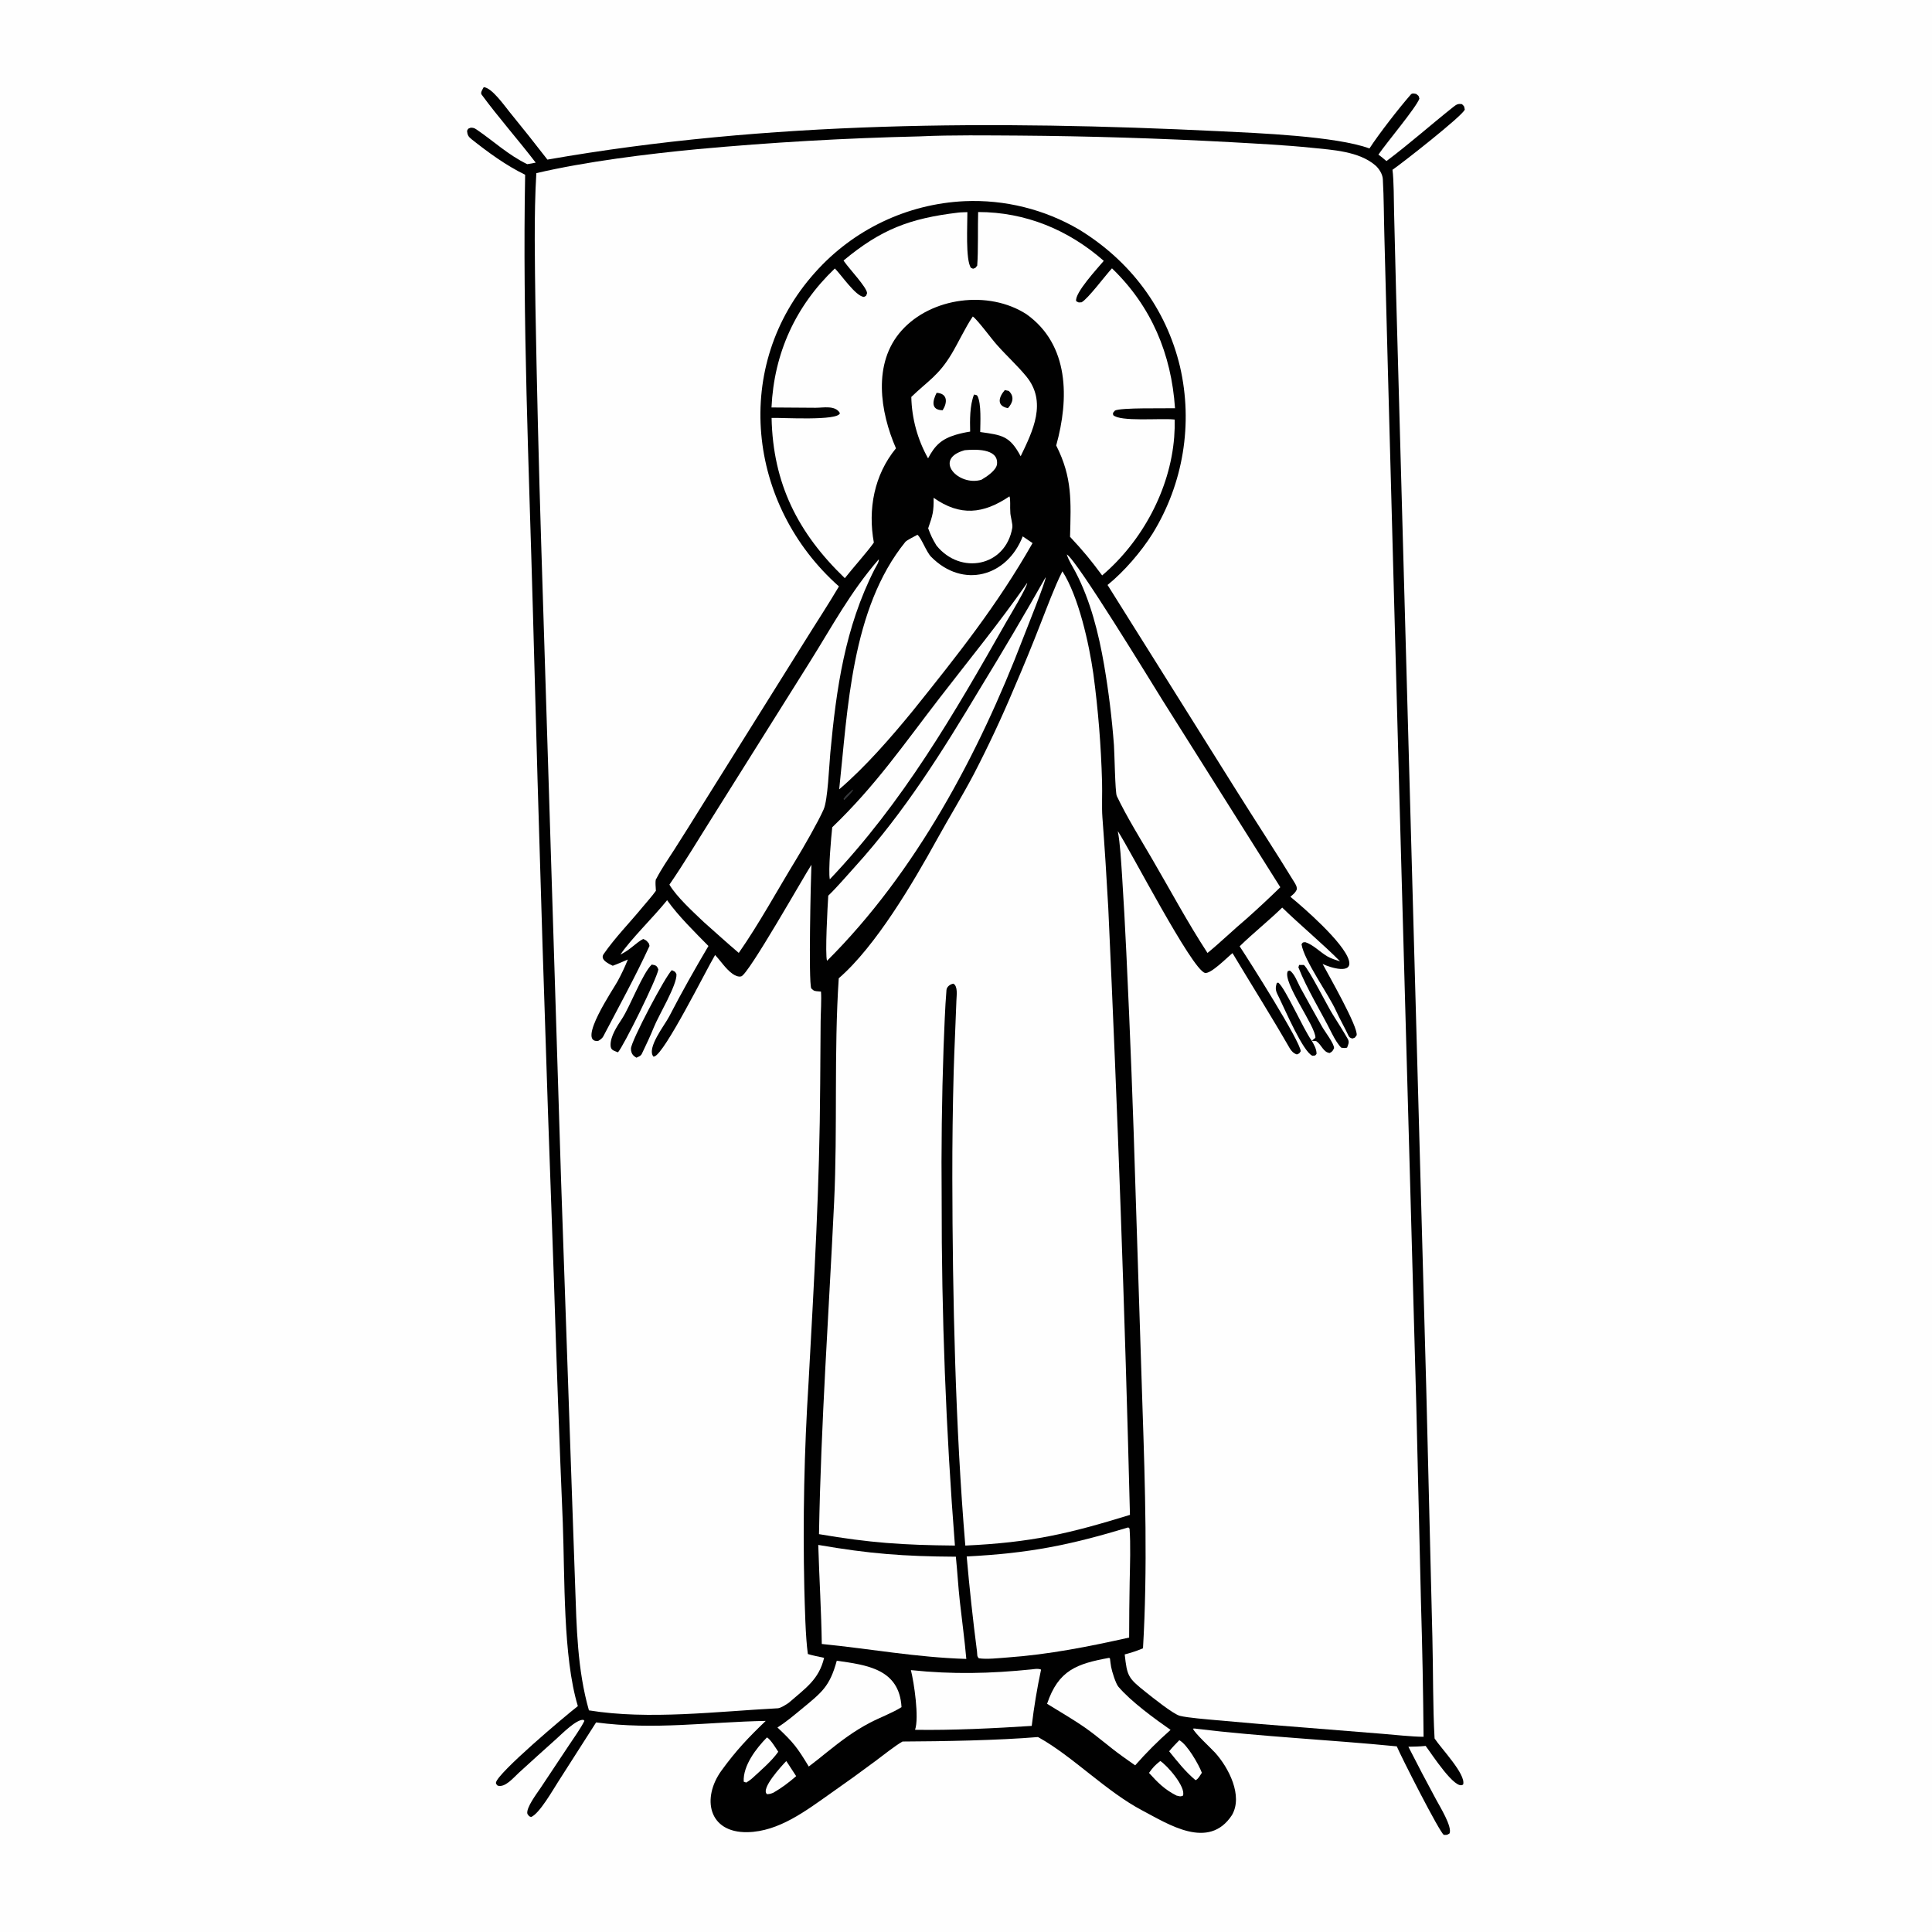 <svg version="1.1" xmlns="http://www.w3.org/2000/svg" style="display: block;" viewBox="0 0 2048 2048" width="1024" height="1024" preserveAspectRatio="none">
<path transform="translate(0,0)" fill="rgb(254,254,254)" d="M 0 0 L 2048 0 L 2048 2048 L 0 2048 L 0 0 z"/>
<path transform="translate(0,0)" fill="rgb(1,1,1)" d="M 512.789 92.388 C 521.419 92.99 534.552 111.814 540.32 118.905 C 553.864 135.493 567.189 152.259 580.292 169.198 C 814.304 128.19 1054.85 127.584 1291.64 139.05 C 1333.14 141.06 1416.05 144.298 1451.68 157.363 C 1461.5 142.186 1482.82 114.709 1495.6 100.11 C 1496.97 98.55 1499.43 99.245 1501.25 99.605 C 1504.45 102.333 1503.43 100.701 1504.62 104.569 C 1501.02 114.284 1469.76 151.278 1461.15 163.957 C 1464.13 165.96 1466.94 168.431 1469.71 170.747 C 1493.88 152.641 1516.67 132.357 1540.3 113.584 C 1544.08 110.583 1545.52 109.772 1549.8 110.434 C 1552.72 113.508 1551.68 111.737 1552.73 116.105 C 1551.19 122.225 1484.8 174.171 1476.09 179.977 C 1477.58 191.301 1477.5 212.686 1477.78 224.854 L 1479.84 307.914 L 1488.08 607.665 L 1511.9 1471.97 L 1518.4 1736.42 C 1519.29 1770.83 1518.78 1808.83 1520.71 1842.83 C 1527.66 1853.51 1554.1 1880.8 1551.01 1891.58 C 1542.99 1898.88 1517.06 1858.31 1511.24 1850.74 C 1504.87 1851.42 1499.34 1851.49 1492.95 1851.61 C 1502.46 1870.33 1512.22 1888.93 1522.23 1907.4 C 1525.95 1914.43 1539.8 1936.6 1536.54 1943.54 C 1533.73 1945.31 1533.88 1945.11 1530.51 1945.03 C 1526.05 1942.47 1485.38 1862.49 1480.65 1851.21 C 1411.19 1844.34 1336.76 1840.91 1268.23 1832.56 C 1267.19 1832.25 1265.77 1832.38 1264.58 1832.37 C 1266.09 1837.04 1283.68 1853.05 1288.22 1858.1 C 1302.3 1873.76 1317.9 1903.51 1305.92 1924.08 C 1281.3 1961.79 1238.24 1933.54 1211.05 1919.26 C 1172.85 1899.2 1137.24 1862 1101.66 1842.1 L 1100.28 1841.34 C 1057.97 1844.89 999.428 1845.89 956.713 1846.09 C 949.009 1850.43 935.496 1861.17 927.768 1866.94 C 912.513 1878.33 897.077 1889.47 881.467 1900.36 C 854.848 1919.1 825.879 1941.55 792.368 1942.18 C 750.695 1942.96 743.692 1905.9 764.859 1876.8 C 780.389 1855.45 793.16 1842.04 811.713 1824.23 C 750.303 1825.35 693.662 1834.1 631.9 1825.83 L 591.65 1888.78 C 586.188 1897.26 571.778 1922.62 563.006 1926.11 C 559.986 1924.9 561.394 1925.76 559.062 1922.78 C 557.371 1916.42 569.37 1900.81 573.058 1895.25 L 602.831 1850.47 C 607.562 1843.36 616.142 1831.32 619.477 1824.18 L 618.416 1823.09 C 610.842 1822.49 595.636 1838.03 589.516 1843.49 C 576.302 1855.3 563.154 1867.19 550.071 1879.14 C 544.269 1884.44 535.374 1895.36 527.48 1892.82 C 526.605 1891.74 525.468 1891.07 525.744 1889.58 C 527.639 1879.3 598.419 1819.54 612.544 1808.53 C 596.679 1756.32 598.816 1671.85 596.591 1614.35 C 592.966 1528.3 589.816 1442.23 587.14 1356.15 C 578.523 1120.55 571.123 884.915 564.939 649.244 C 560.692 494.537 553.841 339.96 556.666 185.239 C 536.43 175.424 517.349 161.461 499.692 147.437 C 496.378 144.805 495.411 142.79 495.093 138.623 C 496.758 135.685 495.595 136.826 498.955 135.367 C 501.425 135.36 502.813 135.692 504.944 137.139 C 523.601 149.804 538.287 163.994 558.85 174.033 C 561.845 173.659 564.908 172.991 567.88 172.41 C 549.22 148.044 528.506 124.735 510.455 100.162 C 509.001 98.183 511.8 94.195 512.789 92.388 z"/>
<path transform="translate(0,0)" fill="rgb(254,254,254)" d="M 975.334 144.56 L 976.334 144.508 C 1009.17 143.015 1046.59 143.554 1079.57 143.722 C 1154.91 144.305 1230.21 146.648 1305.43 150.749 C 1333.71 152.374 1362.03 153.737 1390.47 156.652 C 1412.19 158.878 1440.6 160.281 1458 175.371 C 1461.77 178.641 1465.56 184.587 1465.86 189.813 C 1467.01 210.128 1466.92 230.545 1467.51 250.898 L 1471.21 392.039 L 1483.08 832.106 L 1501.29 1488.24 L 1506.29 1698.79 C 1507.73 1746.2 1508.64 1793.63 1509.04 1841.06 C 1497.2 1841.05 1477.37 1838.87 1464.79 1837.86 L 1384.13 1831.38 C 1352.42 1828.98 1320.74 1826.34 1289.07 1823.43 C 1279.81 1822.56 1259.14 1820.96 1250.75 1818.85 C 1243.71 1817.08 1221.51 1799.22 1214.56 1793.7 C 1195.55 1778.61 1194.82 1776.66 1192.24 1753.77 C 1200.03 1751.63 1204.21 1750.36 1211.62 1747.27 C 1216.58 1663.23 1213.92 1575.69 1211.08 1491.53 L 1203.75 1263.45 C 1201.26 1179.14 1198.01 1094.85 1193.99 1010.6 C 1192.7 982.836 1191.16 955.086 1189.38 927.35 C 1188.39 913.016 1187.49 894.753 1184.92 880.996 C 1198.09 900.943 1263.43 1027.76 1277.26 1031.3 C 1283.4 1032.87 1301.32 1014.44 1306.51 1010.34 C 1326.51 1043.77 1347.54 1077.05 1366.99 1110.9 C 1368.83 1114.11 1371.25 1116.68 1374.75 1117.74 C 1378.02 1116.21 1376.73 1117.3 1378.8 1114.41 C 1378.72 1104.31 1323.73 1017.66 1314.08 1003.12 C 1328.27 989.239 1344.47 976.42 1359.19 962.078 C 1378.31 980.663 1402.78 1001 1420.53 1019.05 C 1416.12 1017.67 1410.82 1016.05 1406.89 1013.71 C 1399.24 1009.17 1392.08 1001.46 1383.64 998.723 C 1380.36 999.214 1381.61 998.447 1379.66 1000.93 C 1382.44 1018.34 1408.35 1053.94 1416.3 1071.59 C 1420.09 1080.02 1425.52 1089.36 1429.46 1097.91 C 1430.43 1100.03 1431.57 1100.13 1433.5 1100.89 C 1437.11 1099.65 1435.56 1100.67 1438.09 1097.43 C 1439.91 1088.77 1408.26 1033.52 1402.02 1021.83 C 1410.25 1025.82 1434.23 1033.22 1429.84 1017.9 C 1424.45 999.129 1381.75 961.948 1367.86 950.609 C 1371.06 947.794 1372.94 946.662 1374.64 942.892 C 1374.93 939.771 1373.49 937.58 1371.82 934.859 C 1351.68 901.899 1330.44 869.653 1309.93 836.88 L 1174.05 620.093 C 1191.63 605.915 1209.9 584.617 1221.87 565.499 C 1254.41 512.643 1264.82 449.097 1250.84 388.62 C 1236.08 326.727 1197.88 276.361 1143.85 243.327 C 1107.14 221.836 1065.01 211.396 1022.51 213.259 C 961.68 216.094 904.557 243.323 864.05 288.795 C 775.433 387.367 791.953 535.382 889.322 621.633 C 877.43 641.739 864.704 660.984 852.416 680.807 L 744.772 852.902 C 734.842 868.96 724.799 884.948 714.644 900.864 C 708.318 910.692 701.142 921 695.786 931.41 C 693.958 932.372 695.464 944.017 695.268 944.292 C 690.997 950.307 685.93 955.729 681.285 961.389 C 667.619 978.043 652.125 993.705 639.862 1011.4 C 635.656 1017.47 645.729 1021.81 649.536 1023.74 C 654.792 1021.84 660.365 1019.33 665.545 1017.13 C 662.351 1025.08 658.687 1032.84 654.573 1040.36 C 650.228 1048.38 611.451 1105.41 633.939 1103.5 C 635.576 1102.56 638.141 1101.22 639.613 1098.41 C 656.065 1066.97 673.74 1034.93 688.516 1002.74 C 688.32 1001.91 688.123 1001.08 687.927 1000.25 C 685.402 997.233 685.469 996.898 681.75 995.341 C 673.829 999.641 668.977 1006.01 659.048 1011.18 L 657.688 1011.88 C 668.38 995.804 693.155 971.81 707.163 954.262 C 719.056 970.986 736.413 988.002 750.975 1002.8 C 736.452 1027.37 722.445 1052.21 709.333 1077.56 C 704.567 1086.77 685.225 1110.96 692.64 1120.05 C 692.989 1119.99 693.349 1119.99 693.688 1119.89 C 704.602 1116.63 747.91 1029.48 758.027 1012.36 C 764.17 1018.79 769.281 1027.17 776.586 1032.32 C 779.071 1034.08 782.672 1035.84 785.778 1034.97 C 793.499 1032.82 851.91 929.322 860.139 916.686 C 859.54 929.629 856.889 1040.63 859.962 1047.75 C 862.867 1050.77 863.988 1050.61 868.306 1050.96 L 870.271 1051.11 C 870.941 1058.95 869.986 1074.11 869.901 1082.58 L 869.438 1148.95 C 868.836 1258.99 863.101 1355.39 857.132 1465 C 852.486 1537.82 850.977 1610.8 852.608 1683.74 C 853.17 1702.7 853.783 1735.02 856.361 1753.34 C 861.113 1754.85 868.495 1756.26 873.596 1757.38 C 868.044 1780.48 853.994 1789.42 836.288 1804.88 C 833.724 1806.72 827.674 1810.67 824.527 1810.84 C 760.219 1814.2 687.616 1823.37 624.292 1813.06 C 611.99 1770.02 611.177 1724.76 609.657 1680.25 L 606.375 1586.59 L 594.831 1253.2 L 573.729 577.627 C 571.093 493.186 569.043 408.728 567.578 324.259 C 567.04 280.378 565.85 227.386 568.546 183.548 C 620.702 171.303 686.244 163.177 738.993 158.148 C 817.593 150.889 896.421 146.357 975.334 144.56 z"/>
<path transform="translate(0,0)" fill="rgb(1,1,1)" d="M 690.871 1022.47 C 695.374 1023.22 696.416 1023.7 697.878 1027.74 C 696.171 1038.01 660.785 1109.37 655.075 1115.51 C 650.672 1113.63 647.28 1113.46 647.221 1107.81 C 647.124 1098.41 653.987 1088.06 659.451 1079.75 C 667.819 1067.03 681.043 1031.87 690.871 1022.47 z"/>
<path transform="translate(0,0)" fill="rgb(1,1,1)" d="M 712.187 1028.38 C 716.334 1030.66 714.979 1029.1 717.076 1032.62 C 717.911 1043.97 698.006 1076.58 693.119 1088.93 C 689.643 1097.71 684.542 1108.34 680.427 1116.98 C 679.235 1119.48 676.982 1120.08 674.642 1121.19 C 673.685 1120.58 672.761 1120.05 671.909 1119.29 C 669.69 1117.3 668.744 1114.43 668.838 1111.51 C 669.106 1103.27 705.532 1034.41 712.187 1028.38 z"/>
<path transform="translate(0,0)" fill="rgb(1,1,1)" d="M 1377.12 1022.9 L 1382.14 1022.89 C 1387.39 1027.15 1407.23 1066.6 1412.79 1075.4 C 1417.31 1082.56 1424.25 1093.58 1428.69 1101.3 C 1430.68 1104.74 1429.13 1107.39 1427.94 1110.58 C 1424.87 1111.08 1424.96 1111.05 1421.87 1110.64 C 1418.83 1107.9 1414.74 1101.24 1411.83 1095.38 C 1400.55 1072.66 1385.62 1049.01 1376.36 1025.45 C 1376.61 1024.6 1376.87 1023.75 1377.12 1022.9 z"/>
<path transform="translate(0,0)" fill="rgb(1,1,1)" d="M 1390.52 1103.25 L 1394.38 1100.12 C 1395.05 1088.2 1358.84 1040.81 1365.18 1029.38 L 1367.18 1028.84 C 1372 1031.79 1375.51 1041.33 1378.35 1046.75 C 1385.98 1060.65 1393.71 1074.5 1401.46 1088.33 C 1404.44 1093.63 1414.22 1106.1 1414.17 1111.15 C 1412.5 1114.25 1412.67 1114.44 1409.52 1116.25 C 1402.44 1115.32 1401.27 1107.68 1395.24 1103.61 L 1390.52 1103.25 z"/>
<path transform="translate(0,0)" fill="rgb(1,1,1)" d="M 1356.26 1058.33 C 1352.91 1051.28 1351.11 1049.33 1353.48 1041.94 L 1355.07 1041.66 C 1362.72 1047.8 1381.53 1090.95 1390.52 1103.25 C 1392.99 1107.71 1395.64 1111.99 1395.6 1117.14 C 1393.61 1119.53 1394.89 1118.67 1391.26 1119.17 C 1381.4 1115.15 1362.48 1070.96 1356.26 1058.33 z"/>
<path transform="translate(0,0)" fill="rgb(254,254,254)" d="M 1126.21 605.628 C 1143.43 632.497 1154.44 682.279 1158.98 714.17 C 1164.1 752.254 1167.19 790.584 1168.22 828.997 C 1168.58 840.1 1167.8 855.835 1168.57 866.026 C 1171.01 898.334 1173.05 930.253 1174.82 962.612 C 1184.75 1176.93 1192.42 1391.36 1197.8 1605.84 C 1132.47 1625.98 1092.97 1635.12 1023.27 1638.37 C 1012.74 1513.19 1009.74 1375.2 1009.5 1249.25 C 1009.44 1211.43 1009.93 1173.61 1010.95 1135.81 C 1011.69 1110.68 1012.98 1085.56 1013.84 1060.44 C 1014.02 1055.09 1015.52 1045.67 1010.7 1042.73 C 1007.34 1043.14 1003.59 1045.95 1003.3 1049.42 C 1001.64 1069.7 1001.09 1090.09 1000.22 1110.43 C 998.374 1164.13 997.701 1217.87 998.2 1271.61 C 998.029 1394 1002.72 1516.34 1012.26 1638.36 C 956.764 1637.85 922.363 1635.51 868.171 1626.26 C 870.25 1508.22 878.604 1392.04 884.203 1274.26 C 887.914 1196.2 883.949 1114.49 889.111 1037.01 C 928.296 1003.22 968.103 935.378 993.029 890.192 C 1005.46 867.656 1020.19 843.622 1032.14 820.917 C 1047.71 790.902 1062.06 760.264 1075.15 729.08 C 1085.05 706.186 1094.52 683.104 1103.54 659.846 C 1109.72 644.158 1118.11 621.647 1125.46 607.095 L 1126.21 605.628 z"/>
<path transform="translate(0,0)" fill="rgb(254,254,254)" d="M 1036.88 224.758 C 1087.11 224.795 1132.56 243.61 1170.04 276.511 C 1163.75 284.063 1138.87 310.72 1140.79 319.252 C 1144.25 321.046 1142.43 320.576 1146.54 320.437 C 1153.5 316.535 1171.15 292.657 1178.75 284.437 C 1220.53 324.708 1241.67 375.261 1245.56 432.731 C 1234.53 433.08 1188.1 431.946 1181.9 435.222 C 1179.4 438.43 1179.67 436.814 1180.04 440.008 C 1187.25 447.221 1229.57 443.249 1243.85 444.616 L 1245.21 444.754 C 1245.34 450.99 1245.17 457.228 1244.69 463.447 C 1240.31 519.058 1210.73 573.878 1168.32 609.968 C 1155.91 593.255 1148.48 584.212 1134.29 569.067 C 1135.25 531.35 1136.88 506.321 1119.62 472.218 C 1133.34 422.91 1133.68 365.582 1088.12 333.086 C 1047.93 307.199 987.142 315.097 955.581 350.547 C 924.753 385.172 933.005 436.734 949.766 475.235 C 926.632 503.384 919.866 539.817 926.318 575.144 C 919.76 584.616 903.851 602.326 895.548 612.888 C 845.79 565.028 819.364 512.648 817.91 442.998 C 828.435 442.62 889.175 446.444 890.33 437.883 C 885.436 429.374 872.956 432.263 864.584 432.251 L 817.825 431.929 C 820.502 374.32 843.317 324.37 884.991 284.578 C 892.07 291.692 906.96 313.984 915.832 314.78 C 918.905 313.059 917.752 314.283 919.133 310.741 C 918.953 304.692 900.551 285.286 895.204 277.631 L 894.19 276.168 C 933.866 243.159 964.35 231.497 1015.65 225.382 C 1017.36 225.079 1023.48 224.956 1025.47 224.871 C 1025.57 237.563 1023.32 275.753 1029.27 283.942 C 1032.33 285.142 1030.81 285.107 1033.99 283.933 C 1034.62 283.144 1035.25 282.356 1035.88 281.568 C 1037.11 266.327 1036.37 239.265 1036.88 224.758 z"/>
<path transform="translate(0,0)" fill="rgb(254,254,254)" d="M 1130.84 587.7 C 1141.55 593.724 1220.17 722.848 1232.2 742.081 L 1357.18 940.502 C 1345.71 951.691 1334 962.625 1322.04 973.294 C 1307.9 985.202 1294.45 998.309 1280 1010.19 C 1259.04 978.106 1240.6 943.652 1221.25 910.472 C 1208.97 889.418 1194.22 865.581 1183.85 843.811 C 1182.04 840.007 1181.44 797.707 1180.84 789.944 C 1178.71 761.509 1175.24 733.191 1170.44 705.084 C 1164.66 671.572 1155.99 636.697 1140.12 606.409 C 1136.88 600.223 1132.9 594.384 1130.84 587.7 z"/>
<path transform="translate(0,0)" fill="rgb(254,254,254)" d="M 931.558 592.856 C 931.971 595.81 928.622 600.447 927.066 603.507 C 895.627 665.338 886.499 729.995 880.161 798.219 C 878.905 811.738 877.503 848.075 873.109 857.963 C 866.956 871.813 851.969 897.889 843.727 911.387 C 824.181 943.394 804.454 979.615 783.124 1010.12 C 770.796 999.678 758.136 988.098 745.978 977.349 C 734.587 966.491 717.288 950.781 709.608 937.756 C 725.826 914.178 741.37 888.04 756.701 863.813 L 858.278 701.955 C 882.511 663.358 901.212 627.81 931.558 592.856 z"/>
<path transform="translate(0,0)" fill="rgb(254,254,254)" d="M 972.537 566.881 C 976.747 570.28 981.955 585.092 987.038 590.242 C 1020.68 624.323 1067.55 611.314 1084.13 568.57 L 1094.56 575.7 C 1057.17 641.449 1015.09 694.273 967.82 753.24 C 944.678 781.513 917.324 813.048 889.579 836.723 C 898.695 752.409 902.275 645.252 959.79 574.356 C 961.055 572.798 970.179 568.124 972.537 566.881 z"/>
<path transform="translate(0,0)" fill="rgb(254,254,254)" d="M 1196.05 1619.12 L 1197.37 1620.35 C 1198.63 1636.68 1197.84 1659.7 1197.5 1676.57 C 1197.14 1696.33 1196.95 1716.1 1196.93 1735.88 C 1154.06 1745.48 1111.88 1753.86 1067.95 1756.99 C 1059.07 1757.62 1046.15 1759.16 1037.6 1757.84 C 1035.47 1755.65 1036.08 1754.39 1035.65 1750.5 C 1031.32 1717.05 1027.68 1683.52 1024.73 1649.93 C 1091.32 1646.47 1133.04 1638.11 1196.05 1619.12 z"/>
<path transform="translate(0,0)" fill="rgb(254,254,254)" d="M 867.393 1637.68 C 921.636 1647.05 957.588 1649.84 1013.24 1650.17 C 1014.87 1665.88 1015.71 1681.76 1017.48 1697.67 C 1019.72 1717.82 1022.57 1738.42 1024.33 1758.53 C 971.147 1756.9 922.722 1747.8 871.128 1742.68 C 870.659 1709.22 868.404 1671.63 867.393 1637.68 z"/>
<path transform="translate(0,0)" fill="rgb(254,254,254)" d="M 1108.49 611.784 C 1108.82 615.81 1087.87 667.726 1084.44 676.688 C 1037.44 799.413 970.505 925.093 876.711 1018.48 C 874.395 1012.52 877.378 958.761 877.998 949.429 C 886.976 940.839 898.039 927.899 906.558 918.486 C 959.302 860.212 999.062 796.332 1039.2 729.38 C 1062.95 690.572 1086.05 651.368 1108.49 611.784 z"/>
<path transform="translate(0,0)" fill="rgb(254,254,254)" d="M 1031.23 335.494 C 1036.39 339.131 1051.34 359.654 1056.86 365.671 C 1066.83 376.962 1078.13 387.182 1087.73 398.781 C 1110.3 426.03 1094.8 456.966 1081.95 483.659 C 1070.42 462.004 1062.36 461.246 1039.06 457.962 C 1039.14 448.784 1040.43 427.887 1036.17 419.79 C 1035.49 418.515 1034.24 418.651 1032.48 418.249 C 1027.97 429.953 1028.08 445.219 1028.4 457.518 C 1023.33 458.287 1018.33 459.386 1013.41 460.808 C 997.906 465.44 990.998 472.216 983.783 485.862 C 972.624 465.951 966.525 443.604 966.022 420.785 C 983.839 403.569 994.904 398.282 1008.91 374.847 C 1015.5 363.805 1023.76 346.457 1030.46 336.614 L 1031.23 335.494 z"/>
<path transform="translate(0,0)" fill="rgb(1,1,1)" d="M 1065.16 413.494 C 1066.32 413.667 1068.12 414.128 1069.32 414.397 C 1075.6 420.28 1073.6 427.08 1068.44 432.668 C 1055.93 430.244 1058.81 420.738 1065.16 413.494 z"/>
<path transform="translate(0,0)" fill="rgb(1,1,1)" d="M 992.853 416.402 C 1004.84 417.106 1004.36 426.872 999.238 434.894 C 986.345 434.66 988.654 424.707 992.853 416.402 z"/>
<path transform="translate(0,0)" fill="rgb(254,254,254)" d="M 1093.76 1769.6 C 1097.5 1769.19 1100.09 1768.51 1103.57 1769.83 C 1099.37 1789.57 1096.06 1809.49 1093.67 1829.52 C 1054.79 1832.07 1009.02 1834.3 969.982 1833.66 C 974.495 1820.97 968.935 1783.56 965.58 1770.39 C 1009.76 1775.04 1049.78 1774.09 1093.76 1769.6 z"/>
<path transform="translate(0,0)" fill="rgb(254,254,254)" d="M 1088.88 617.886 C 1088.73 622.576 1069.76 653.892 1066.4 659.805 C 1011.33 756.864 957.091 850.642 879.634 932.08 C 877.827 923.102 881.112 887.188 882.211 876.928 C 928.207 832.743 957.383 789.936 996.24 739.606 C 1028.52 697.794 1058.53 661.306 1088.88 617.886 z"/>
<path transform="translate(0,0)" fill="rgb(254,254,254)" d="M 887.016 1760.44 C 918.753 1764.96 953.41 1769.09 955.642 1809.66 C 945.954 1815.78 932.765 1820.61 922.294 1826.09 C 905.23 1835.01 891.679 1845.32 876.845 1857.19 C 870.432 1862.44 863.925 1867.58 857.326 1872.59 C 845.113 1852.42 841.193 1847.25 824.134 1831.23 C 833.064 1825.5 841.05 1818.8 849.124 1812.14 C 871.227 1793.91 879.459 1788.06 887.016 1760.44 z"/>
<path transform="translate(0,0)" fill="rgb(254,254,254)" d="M 1175.79 1757.37 L 1176.62 1758.12 C 1176.93 1761.1 1177.34 1764.06 1177.84 1767.01 C 1178.69 1771.78 1182.72 1784.7 1185.53 1788 C 1198.98 1803.81 1224.06 1822.02 1240.86 1833.76 C 1227.55 1845.46 1215.02 1858.01 1203.33 1871.33 C 1198.59 1868.12 1193.71 1864.54 1189.01 1861.21 C 1176.07 1851.94 1163.7 1840.86 1150.61 1831.68 C 1137.54 1822.52 1123.53 1814.56 1109.94 1806.1 C 1122.04 1770.3 1141.48 1763.69 1175.79 1757.37 z"/>
<path transform="translate(0,0)" fill="rgb(254,254,254)" d="M 1070.04 526.184 C 1071.41 528.605 1070.49 538.146 1070.96 542.499 C 1070.81 546.827 1073.78 555.438 1073.09 559.43 C 1065.98 600.859 1017.99 609.699 992.709 578.283 C 988.417 571.211 986.754 567.682 983.901 560.035 C 988.793 545.914 989.872 542.363 989.659 527.651 C 1017.71 547.485 1042.36 544.884 1070.04 526.184 z"/>
<path transform="translate(0,0)" fill="rgb(254,254,254)" d="M 1022.68 477.225 C 1031.84 476.46 1058.52 474.587 1056.88 491.886 C 1056.25 498.514 1046.05 505.227 1040.34 508.563 C 1016.07 515.924 988.489 486.645 1022.68 477.225 z"/>
<path transform="translate(0,0)" fill="rgb(254,254,254)" d="M 813.018 1841.71 C 816.969 1844.01 822.268 1852.84 824.974 1856.95 C 818.31 1866.63 805.703 1877.4 796.795 1885.57 C 794.881 1887.23 793.155 1888.25 791.041 1889.6 L 788.367 1888.64 C 787.483 1871.55 801.755 1853.15 813.018 1841.71 z"/>
<path transform="translate(0,0)" fill="rgb(254,254,254)" d="M 1229.92 1866.75 C 1237.13 1871.12 1257.46 1894.41 1253.96 1903.5 C 1250.64 1904.71 1251.27 1904.2 1247.22 1903.41 C 1234.66 1897.07 1227.36 1889.73 1217.98 1879.36 C 1222.21 1873.4 1224.37 1871.17 1229.92 1866.75 z"/>
<path transform="translate(0,0)" fill="rgb(254,254,254)" d="M 1250.11 1844.71 C 1258.36 1848.93 1270.68 1870.31 1274.02 1879.2 C 1272.27 1881.81 1269.95 1886.18 1267.3 1887.06 C 1256.28 1877.78 1248.38 1867.54 1239.34 1856.44 C 1242.83 1852.1 1246.25 1848.67 1250.11 1844.71 z"/>
<path transform="translate(0,0)" fill="rgb(254,254,254)" d="M 833.469 1866.82 C 834.596 1868.18 842.131 1880.16 843.967 1882.81 C 835.952 1889.7 828.914 1895.07 819.788 1900.35 C 816.556 1901.63 816.621 1901.59 813.152 1901.92 C 805.731 1896.51 829.147 1871.27 833.469 1866.82 z"/>
<path transform="translate(0,0)" fill="rgb(54,56,59)" d="M 903.733 837.009 L 904.335 837.467 C 902.681 840.663 897.62 845.355 894.902 848.127 L 894.155 846.945 C 896.591 843.003 900.249 840.156 903.733 837.009 z"/>
</svg>